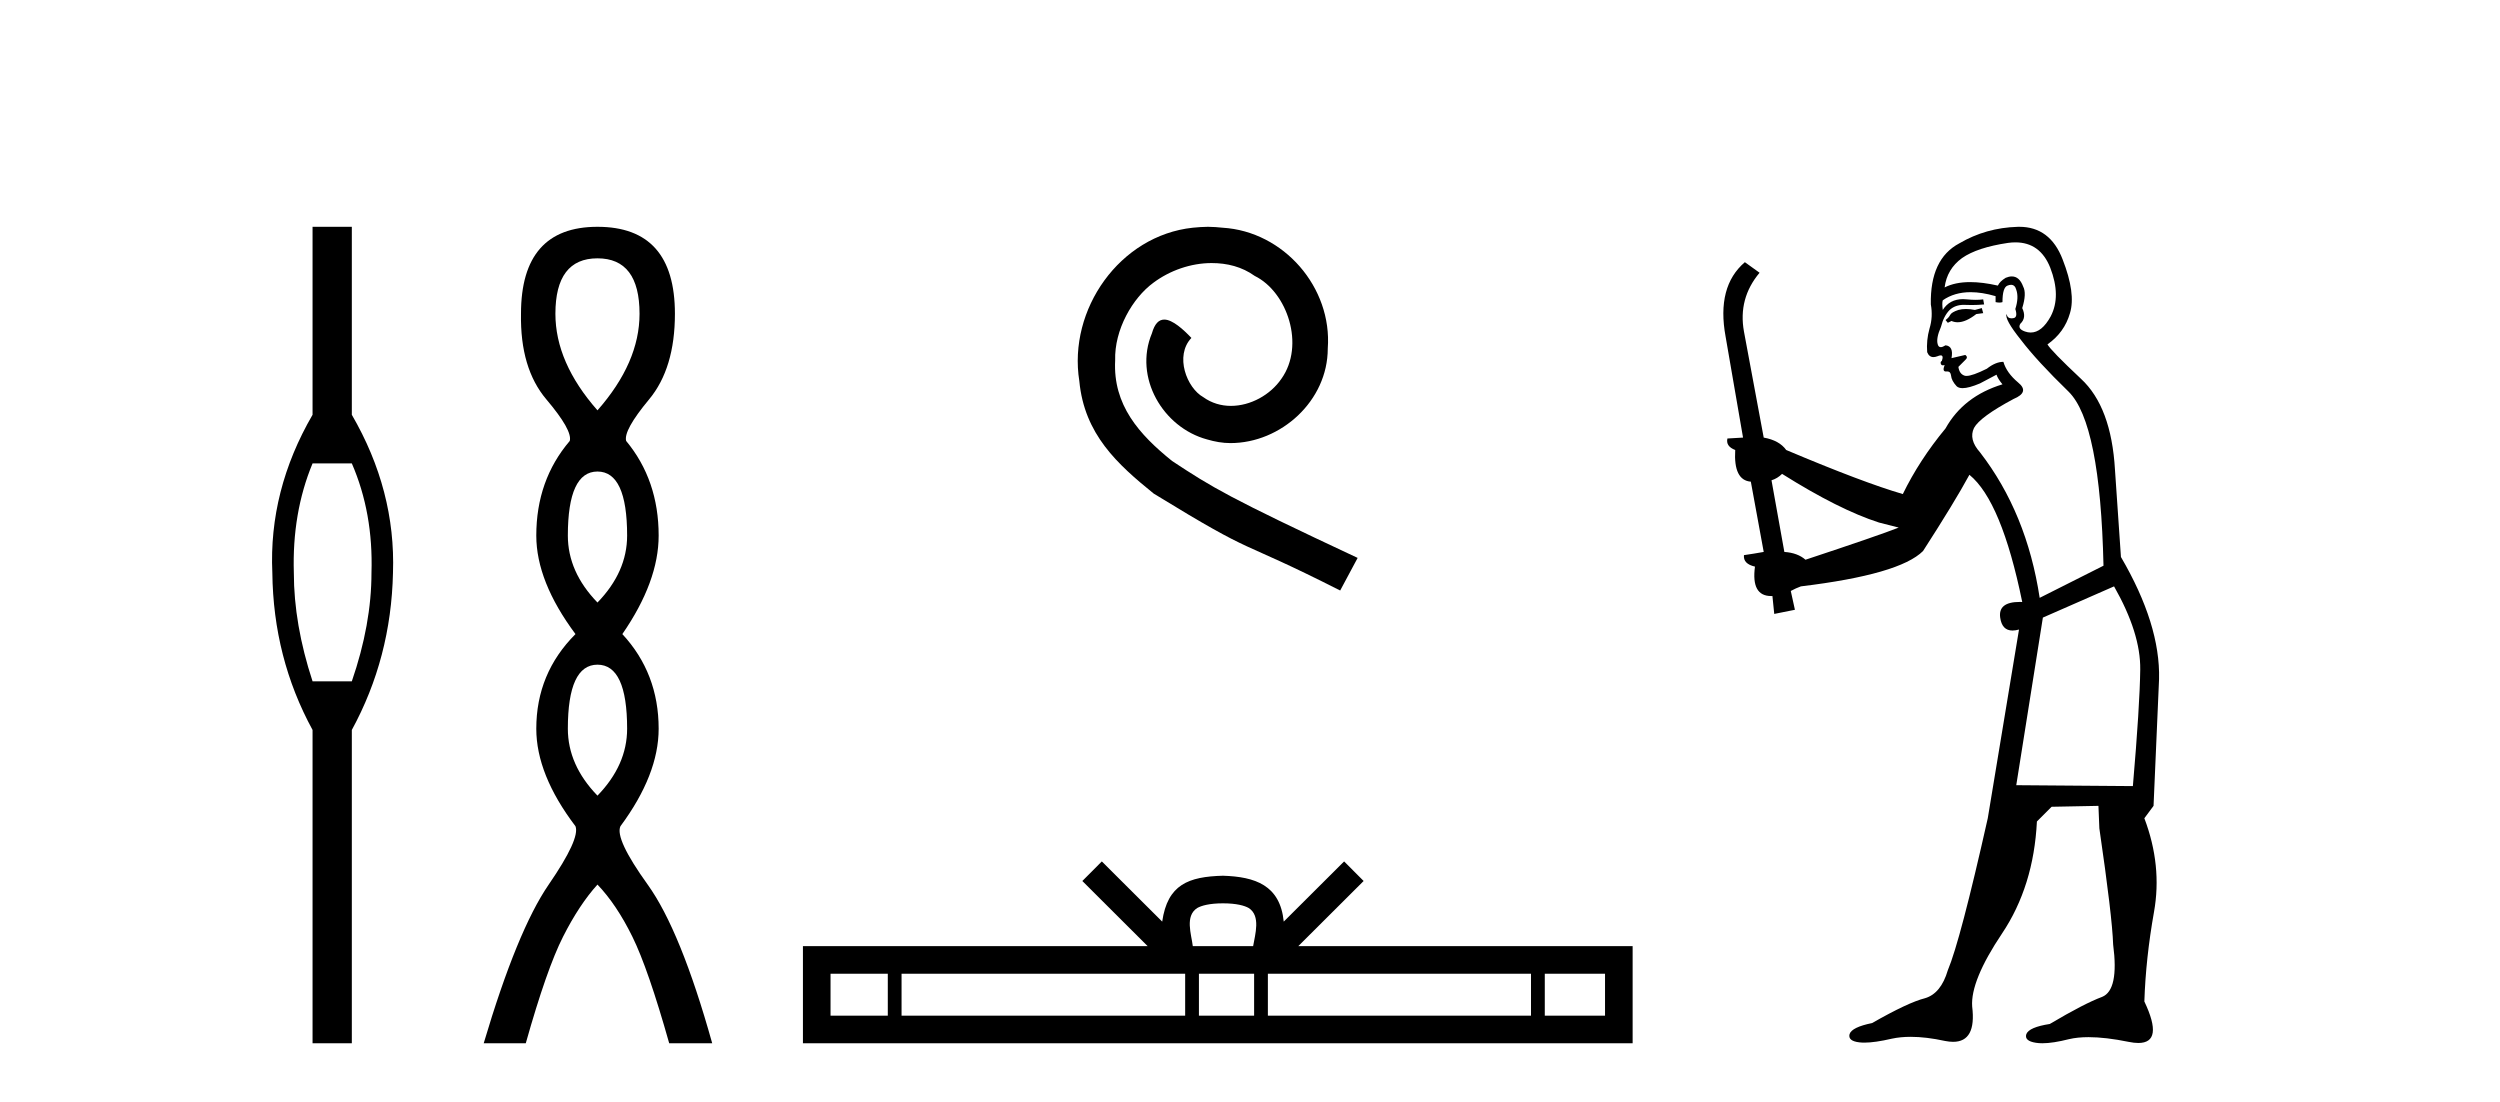 <?xml version='1.0' encoding='UTF-8' standalone='yes'?><svg xmlns='http://www.w3.org/2000/svg' xmlns:xlink='http://www.w3.org/1999/xlink' width='93.0' height='41.0' ><path d='M 13.088 17.239 Q 13.889 19.083 13.819 21.309 Q 13.819 23.223 13.088 25.345 L 11.627 25.345 Q 10.931 23.223 10.931 21.309 Q 10.862 19.083 11.627 17.239 ZM 11.627 8.437 L 11.627 15.43 Q 9.992 18.248 10.131 21.309 Q 10.166 24.475 11.627 27.154 L 11.627 38.809 L 13.088 38.809 L 13.088 27.154 Q 14.55 24.475 14.619 21.309 Q 14.724 18.248 13.088 15.43 L 13.088 8.437 Z' style='fill:#000000;stroke:none' /><path d='M 22.226 9.61 Q 23.791 9.61 23.791 11.673 Q 23.791 13.487 22.226 15.265 Q 20.661 13.487 20.661 11.673 Q 20.661 9.61 22.226 9.61 ZM 22.226 17.541 Q 23.329 17.541 23.329 19.924 Q 23.329 21.276 22.226 22.414 Q 21.124 21.276 21.124 19.924 Q 21.124 17.541 22.226 17.541 ZM 22.226 24.726 Q 23.329 24.726 23.329 27.108 Q 23.329 28.46 22.226 29.598 Q 21.124 28.46 21.124 27.108 Q 21.124 24.726 22.226 24.726 ZM 22.226 8.437 Q 19.381 8.437 19.381 11.673 Q 19.345 13.7 20.324 14.856 Q 21.302 16.012 21.195 16.403 Q 19.95 17.862 19.95 19.924 Q 19.95 21.631 21.408 23.588 Q 19.95 25.046 19.95 27.108 Q 19.95 28.816 21.408 30.736 Q 21.586 31.198 20.412 32.906 Q 19.239 34.613 17.994 38.809 L 19.559 38.809 Q 20.341 36.035 20.946 34.844 Q 21.55 33.652 22.226 32.906 Q 22.938 33.652 23.524 34.844 Q 24.111 36.035 24.894 38.809 L 26.494 38.809 Q 25.32 34.613 24.093 32.906 Q 22.866 31.198 23.08 30.736 Q 24.502 28.816 24.502 27.108 Q 24.502 25.046 23.151 23.588 Q 24.502 21.631 24.502 19.924 Q 24.502 17.862 23.293 16.403 Q 23.186 16.012 24.147 14.856 Q 25.107 13.7 25.107 11.673 Q 25.107 8.437 22.226 8.437 Z' style='fill:#000000;stroke:none' /><path d='M 44.935 8.437 C 44.747 8.437 44.559 8.454 44.371 8.471 C 41.655 8.761 39.724 11.512 40.151 14.177 C 40.339 16.158 41.569 17.269 42.919 18.362 C 46.933 20.822 45.806 19.917 49.855 21.967 L 50.504 20.754 C 45.686 18.499 45.106 18.14 43.602 17.149 C 42.372 16.158 41.399 15.065 41.484 13.408 C 41.45 12.263 42.133 11.085 42.902 10.521 C 43.517 10.06 44.303 9.786 45.071 9.786 C 45.652 9.786 46.199 9.923 46.677 10.265 C 47.89 10.863 48.556 12.844 47.668 14.091 C 47.258 14.689 46.523 15.099 45.789 15.099 C 45.43 15.099 45.071 14.997 44.764 14.775 C 44.149 14.433 43.688 13.237 44.32 12.571 C 44.029 12.263 43.619 11.888 43.312 11.888 C 43.107 11.888 42.953 12.041 42.851 12.4 C 42.167 14.04 43.261 15.902 44.901 16.346 C 45.191 16.432 45.481 16.483 45.772 16.483 C 47.651 16.483 49.393 14.911 49.393 12.964 C 49.564 10.692 47.753 8.608 45.481 8.471 C 45.311 8.454 45.123 8.437 44.935 8.437 Z' style='fill:#000000;stroke:none' /><path d='M 45.494 33.604 C 45.995 33.604 46.296 33.689 46.452 33.778 C 46.906 34.068 46.69 34.761 46.617 35.195 L 44.372 35.195 C 44.318 34.752 44.073 34.076 44.537 33.778 C 44.693 33.689 44.994 33.604 45.494 33.604 ZM 33.026 36.222 L 33.026 37.782 L 30.896 37.782 L 30.896 36.222 ZM 44.088 36.222 L 44.088 37.782 L 33.538 37.782 L 33.538 36.222 ZM 46.653 36.222 L 46.653 37.782 L 44.6 37.782 L 44.6 36.222 ZM 56.953 36.222 L 56.953 37.782 L 47.165 37.782 L 47.165 36.222 ZM 59.707 36.222 L 59.707 37.782 L 57.466 37.782 L 57.466 36.222 ZM 40.988 32.045 L 40.263 32.773 L 42.691 35.195 L 29.869 35.195 L 29.869 38.809 L 60.734 38.809 L 60.734 35.195 L 48.298 35.195 L 50.727 32.773 L 50.001 32.045 L 47.755 34.284 C 47.621 32.927 46.691 32.615 45.494 32.577 C 44.217 32.611 43.432 32.9 43.234 34.284 L 40.988 32.045 Z' style='fill:#000000;stroke:none' /><path d='M 73.723 11.461 L 73.467 11.53 Q 73.288 11.495 73.134 11.495 Q 72.98 11.495 72.852 11.53 Q 72.596 11.615 72.545 11.717 Q 72.494 11.82 72.374 11.905 L 72.459 12.008 L 72.596 11.94 Q 72.703 11.988 72.825 11.988 Q 73.128 11.988 73.518 11.683 L 73.775 11.649 L 73.723 11.461 ZM 74.972 9.016 Q 75.895 9.016 76.269 9.958 Q 76.679 11.017 76.286 11.769 Q 75.958 12.37 75.542 12.37 Q 75.438 12.37 75.329 12.332 Q 75.039 12.23 75.158 12.042 Q 75.397 11.82 75.227 11.461 Q 75.397 10.915 75.261 10.658 Q 75.123 10.283 74.839 10.283 Q 74.735 10.283 74.612 10.334 Q 74.39 10.47 74.321 10.624 Q 73.748 10.494 73.291 10.494 Q 72.727 10.494 72.34 10.693 Q 72.425 10.009 72.989 9.599 Q 73.553 9.206 74.697 9.036 Q 74.84 9.016 74.972 9.016 ZM 66.293 17.628 Q 68.411 18.96 69.897 19.438 L 70.632 19.626 Q 69.897 19.917 67.164 20.822 Q 66.874 20.566 66.378 20.532 L 65.9 17.867 Q 66.122 17.799 66.293 17.628 ZM 74.811 10.595 Q 74.956 10.595 75.005 10.778 Q 75.107 11.068 74.97 11.495 Q 75.073 11.82 74.885 11.837 Q 74.853 11.842 74.826 11.842 Q 74.675 11.842 74.646 11.683 L 74.646 11.683 Q 74.56 11.871 75.175 12.64 Q 75.773 13.426 76.952 14.57 Q 78.131 15.732 78.25 21.044 L 75.876 22.24 Q 75.397 19.08 73.655 16.825 Q 73.228 16.347 73.433 15.92 Q 73.655 15.51 74.902 14.843 Q 75.517 14.587 75.073 14.228 Q 74.646 13.87 74.526 13.46 Q 74.236 13.46 73.911 13.716 Q 73.375 13.984 73.154 13.984 Q 73.107 13.984 73.074 13.972 Q 72.886 13.904 72.852 13.648 L 73.108 13.391 Q 73.228 13.289 73.108 13.204 L 72.596 13.323 Q 72.681 12.879 72.374 12.845 Q 72.266 12.914 72.197 12.914 Q 72.112 12.914 72.084 12.811 Q 72.015 12.589 72.203 12.162 Q 72.306 11.752 72.528 11.53 Q 72.733 11.34 73.054 11.34 Q 73.081 11.34 73.108 11.342 Q 73.228 11.347 73.346 11.347 Q 73.581 11.347 73.809 11.325 L 73.775 11.137 Q 73.647 11.154 73.497 11.154 Q 73.348 11.154 73.177 11.137 Q 73.097 11.128 73.024 11.128 Q 72.524 11.128 72.271 11.53 Q 72.237 11.273 72.271 11.171 Q 72.704 10.869 73.307 10.869 Q 73.729 10.869 74.236 11.017 L 74.236 11.239 Q 74.313 11.256 74.377 11.256 Q 74.441 11.256 74.492 11.239 Q 74.492 10.693 74.68 10.624 Q 74.753 10.595 74.811 10.595 ZM 78.643 21.813 Q 79.634 23.555 79.617 24.905 Q 79.6 26.254 79.343 29.243 L 75.005 29.209 L 75.995 22.974 L 78.643 21.813 ZM 75.119 8.437 Q 75.088 8.437 75.056 8.438 Q 73.877 8.472 72.886 9.053 Q 71.793 9.633 71.827 11.325 Q 71.913 11.786 71.776 12.23 Q 71.657 12.657 71.691 13.101 Q 71.764 13.284 71.924 13.284 Q 71.988 13.284 72.066 13.255 Q 72.146 13.22 72.194 13.22 Q 72.31 13.22 72.237 13.426 Q 72.169 13.46 72.203 13.545 Q 72.226 13.591 72.279 13.591 Q 72.306 13.591 72.34 13.579 L 72.34 13.579 Q 72.244 13.82 72.388 13.82 Q 72.397 13.82 72.408 13.819 Q 72.422 13.817 72.435 13.817 Q 72.563 13.817 72.579 13.972 Q 72.596 14.16 72.784 14.365 Q 72.858 14.439 73.008 14.439 Q 73.24 14.439 73.655 14.263 L 74.27 13.938 Q 74.321 14.092 74.492 14.297 Q 73.04 14.741 72.374 15.937 Q 71.4 17.115 70.785 18.379 Q 69.316 17.952 66.447 16.74 Q 66.19 16.381 65.61 16.278 L 64.875 12.332 Q 64.653 11.102 65.456 10.146 L 64.909 9.753 Q 63.85 10.658 64.192 12.52 L 64.841 16.278 L 64.26 16.312 Q 64.192 16.603 64.55 16.74 Q 64.482 17.867 65.131 17.918 L 65.61 20.532 Q 65.234 20.6 64.875 20.651 Q 64.841 20.976 65.285 21.078 Q 65.136 22.173 65.888 22.173 Q 65.91 22.173 65.934 22.172 L 66.002 22.838 L 66.771 22.684 L 66.617 21.984 Q 66.805 21.881 66.993 21.813 Q 70.666 21.369 71.537 20.498 Q 72.716 18.67 73.262 17.662 Q 74.458 18.636 75.227 22.394 Q 75.179 22.392 75.134 22.392 Q 74.326 22.392 74.407 22.974 Q 74.474 23.456 74.865 23.456 Q 74.973 23.456 75.107 23.419 L 75.107 23.419 L 73.945 30.439 Q 72.921 35 72.459 36.093 Q 72.203 36.964 71.605 37.135 Q 70.99 37.289 69.641 38.058 Q 68.889 38.211 68.804 38.468 Q 68.736 38.724 69.163 38.775 Q 69.25 38.786 69.356 38.786 Q 69.745 38.786 70.375 38.639 Q 70.697 38.57 71.078 38.57 Q 71.65 38.57 72.357 38.724 Q 72.519 38.756 72.656 38.756 Q 73.527 38.756 73.365 37.443 Q 73.296 36.486 74.475 34.727 Q 75.654 32.967 75.773 30.559 L 76.32 30.012 L 78.062 29.978 L 78.096 30.815 Q 78.575 34.095 78.609 35.137 Q 78.831 36.828 78.199 37.084 Q 77.55 37.323 76.252 38.092 Q 75.483 38.211 75.38 38.468 Q 75.295 38.724 75.739 38.792 Q 75.846 38.809 75.976 38.809 Q 76.367 38.809 76.969 38.656 Q 77.284 38.582 77.695 38.582 Q 78.329 38.582 79.19 38.758 Q 79.39 38.799 79.545 38.799 Q 80.505 38.799 79.77 37.255 Q 79.822 35.649 80.129 33.924 Q 80.437 32.199 79.77 30.439 L 80.112 29.978 L 80.317 25.263 Q 80.368 23.231 78.899 20.72 Q 78.831 19.797 78.677 17.474 Q 78.541 15.134 77.413 14.092 Q 76.286 13.033 76.166 12.811 Q 76.798 12.367 77.003 11.649 Q 77.225 10.915 76.73 9.651 Q 76.264 8.437 75.119 8.437 Z' style='fill:#000000;stroke:none' /></svg>